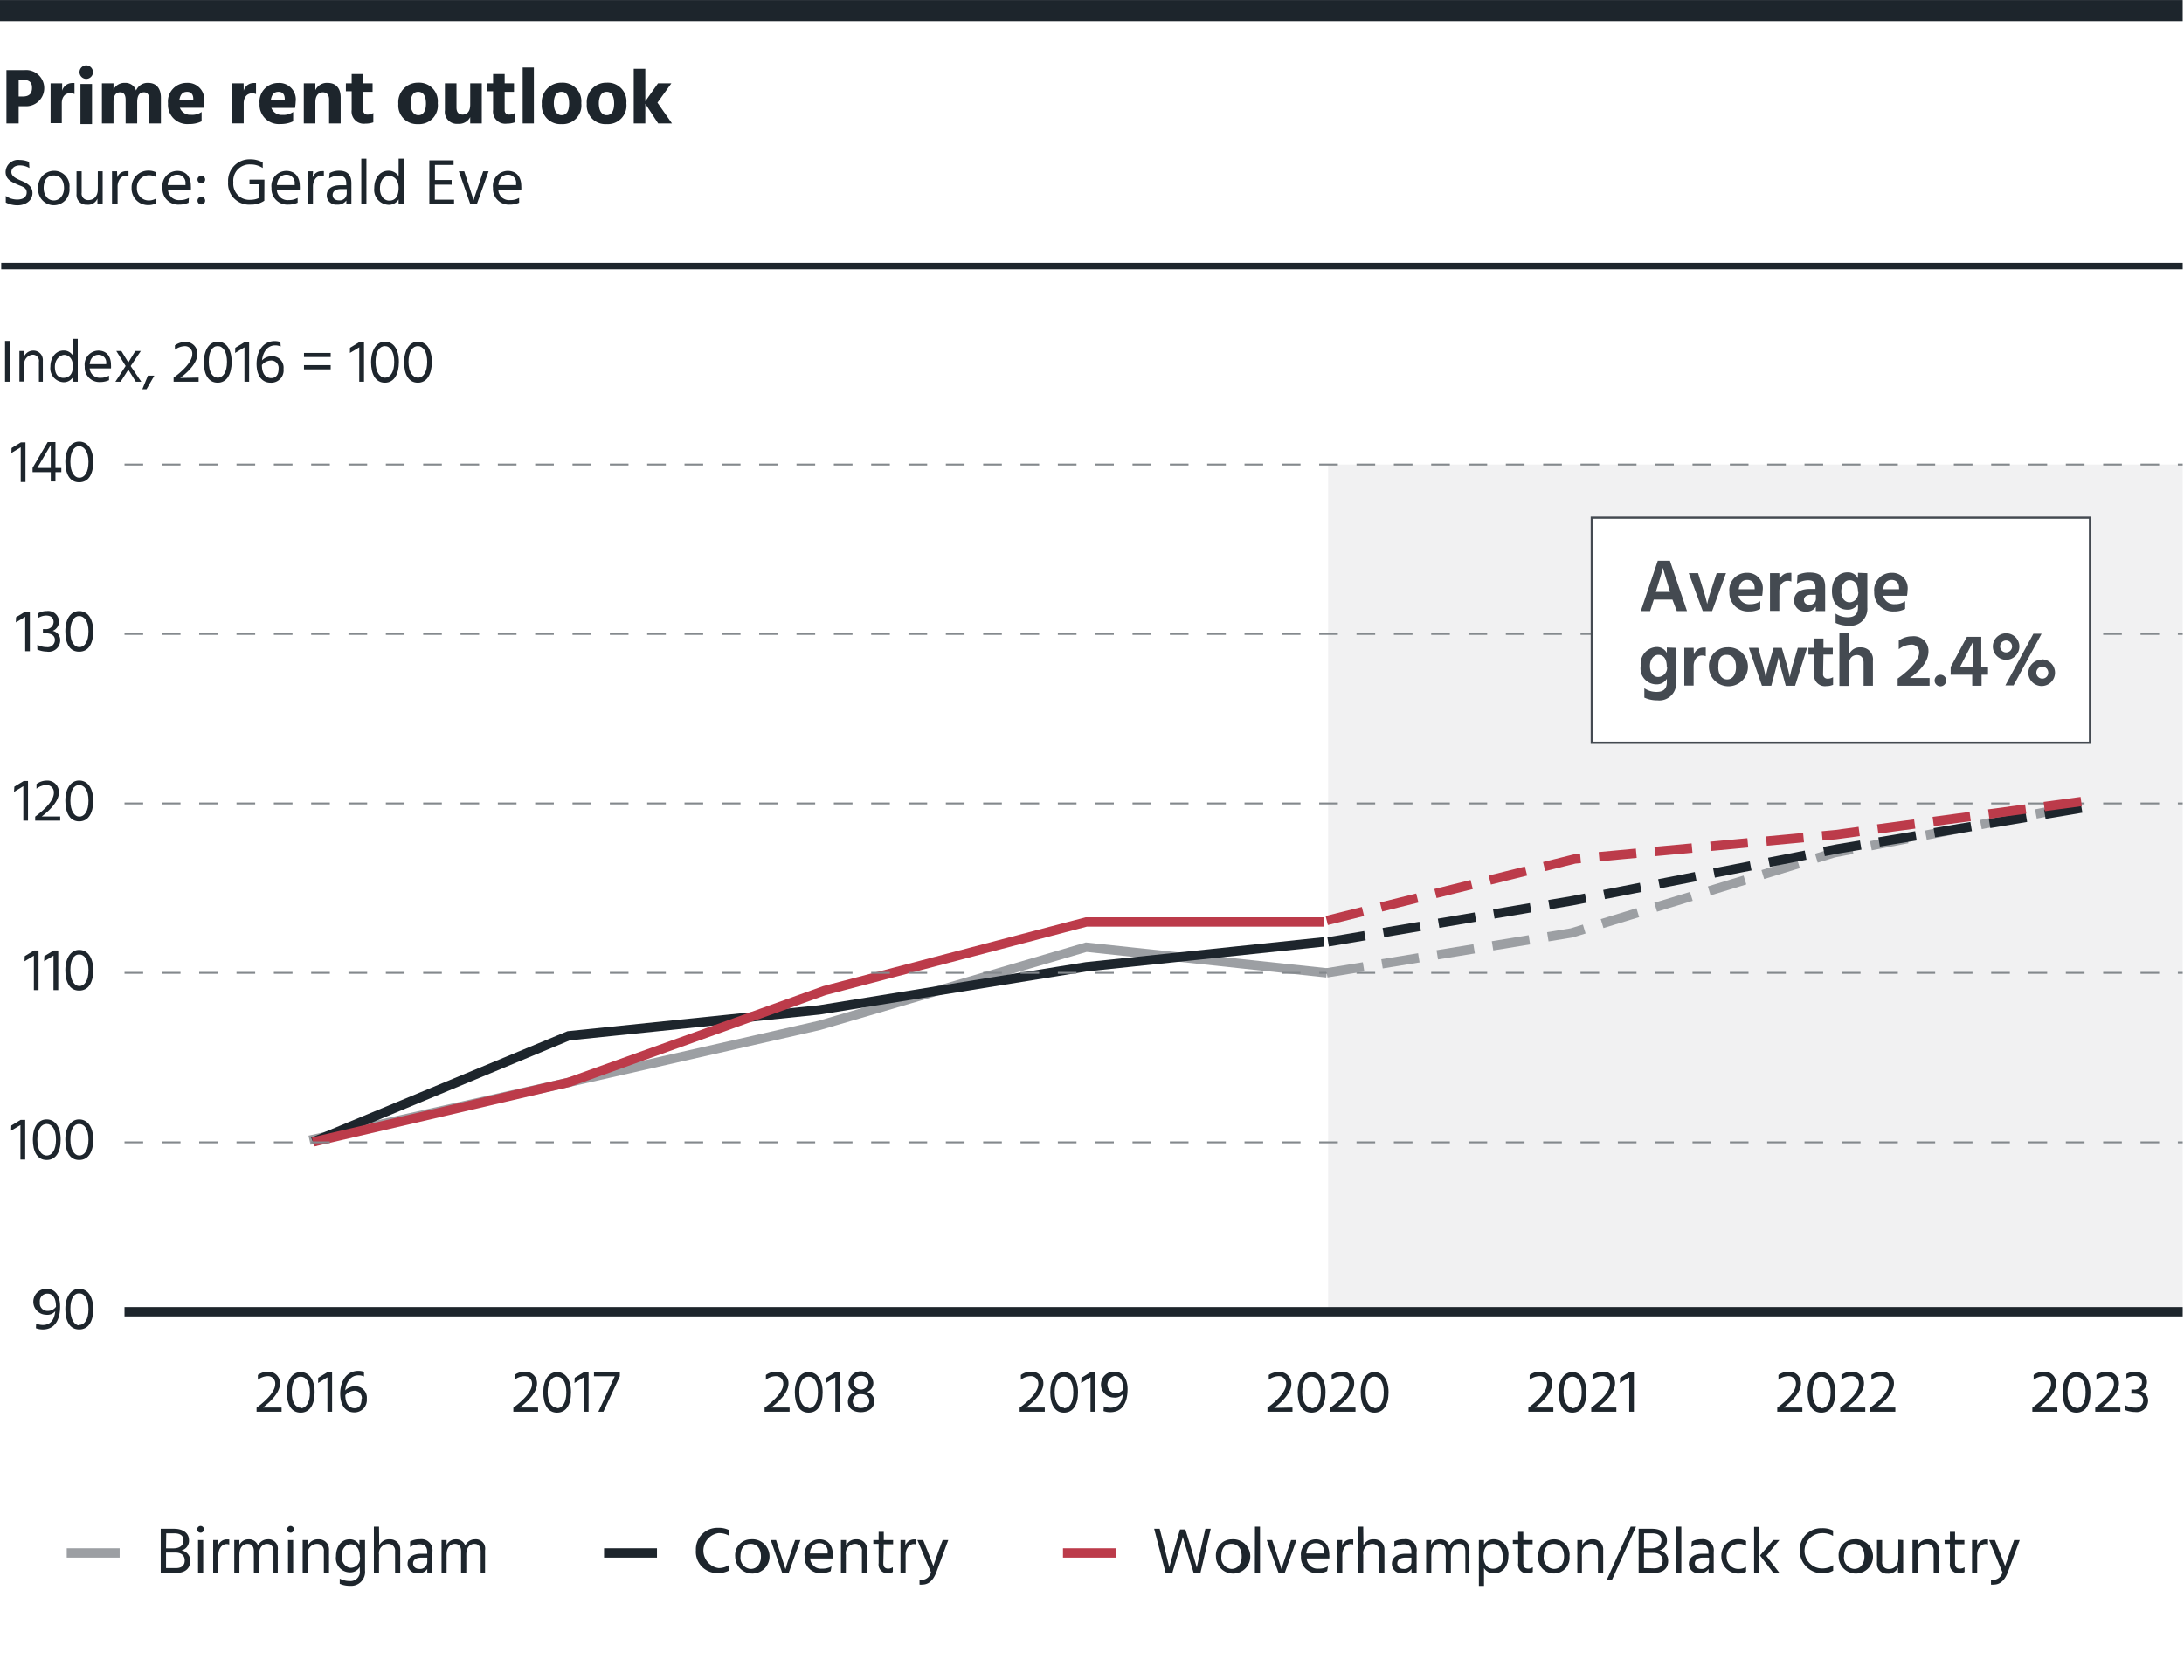 <?xml version="1.0" encoding="UTF-8"?> <svg xmlns="http://www.w3.org/2000/svg" viewBox="0 0 234 180"><defs><style>.cls-1{fill:#fff;}.cls-2{fill:#1d252c;}.cls-11,.cls-12,.cls-13,.cls-3,.cls-4,.cls-5,.cls-7,.cls-8,.cls-9{fill:none;}.cls-11,.cls-3{stroke:#9c9fa3;}.cls-11,.cls-12,.cls-13,.cls-3,.cls-4,.cls-5,.cls-7{stroke-miterlimit:10;}.cls-12,.cls-4,.cls-8,.cls-9{stroke:#1d252c;}.cls-13,.cls-5{stroke:#bc3b4a;}.cls-6{fill:#f1f1f2;}.cls-7{stroke:#84898d;stroke-width:0.2px;stroke-dasharray:2 2;}.cls-8{stroke-width:0.69px;}.cls-9{stroke-width:2.27px;}.cls-10{fill:#444a51;}.cls-11,.cls-12,.cls-13{stroke-dasharray:4 2;}</style></defs><g id="Legend"><rect class="cls-1" width="234" height="180"></rect><path class="cls-2" d="M18.64,163.79c1,0,1.61.48,1.61,1.24a1.06,1.06,0,0,1-.81,1.08,1.1,1.1,0,0,1,.94,1.14c0,.73-.49,1.26-1.43,1.26H17.22v-4.72Zm-.85,2.1h.76c.8,0,1.11-.39,1.11-.86s-.31-.75-1-.75h-.85ZM18.86,168c.59,0,.93-.28.93-.81s-.36-.85-1-.85h-1V168Z"></path><path class="cls-2" d="M21.49,163.49a.36.36,0,1,1-.36.36A.36.36,0,0,1,21.49,163.49ZM21.22,165h.55v3.55h-.55Z"></path><path class="cls-2" d="M23.37,165.59a1,1,0,0,1,1-.66h.19v.55a.76.76,0,0,0-.3-.05c-.52,0-.86.57-.86,1.13v1.94h-.56V165h.55Z"></path><path class="cls-2" d="M25.65,165.54a1.05,1.05,0,0,1,1-.62,1,1,0,0,1,1,.69,1.12,1.12,0,0,1,1-.69,1,1,0,0,1,1.11,1.16v2.43H29.3v-2.29c0-.52-.22-.81-.68-.81s-.87.37-.87,1.16v1.94H27.2v-2.29c0-.52-.21-.81-.68-.81s-.87.37-.87,1.16v1.94H25.1V165h.55Z"></path><path class="cls-2" d="M31.13,163.49a.36.36,0,1,1,0,.72.36.36,0,1,1,0-.72ZM30.86,165h.55v3.55h-.55Z"></path><path class="cls-2" d="M33,165.58a1.16,1.16,0,0,1,1.12-.66,1.07,1.07,0,0,1,1.13,1.15v2.44h-.55v-2.29a.71.71,0,0,0-.72-.81,1,1,0,0,0-1,1.16v1.94h-.55V165H33Z"></path><path class="cls-2" d="M39.11,165v3.27a1.49,1.49,0,0,1-1.61,1.63,2.58,2.58,0,0,1-1.1-.22v-.55a2.24,2.24,0,0,0,1.05.26,1,1,0,0,0,1.1-1.13v-.4a1.15,1.15,0,0,1-1,.6A1.52,1.52,0,0,1,36,166.73c0-1,.56-1.81,1.44-1.81a1.13,1.13,0,0,1,1.07.63V165Zm-.56,1.79c0-1-.52-1.34-.95-1.34-.62,0-1,.54-1,1.3s.53,1.22,1,1.22A1,1,0,0,0,38.55,166.75Z"></path><path class="cls-2" d="M40.63,165.58a1.15,1.15,0,0,1,1.12-.66,1.07,1.07,0,0,1,1.13,1.16v2.43h-.55v-2.29a.72.72,0,0,0-.72-.81,1,1,0,0,0-1,1.16v1.94h-.55v-4.95h.55Z"></path><path class="cls-2" d="M43.94,165.15a2.26,2.26,0,0,1,1.05-.24,1.19,1.19,0,0,1,1.34,1.36v2.24h-.55v-.42a1.07,1.07,0,0,1-1,.46,1,1,0,0,1-1.11-1c0-.68.56-1.08,1.45-1.08h.65v-.18c0-.53-.21-.84-.83-.84a1.87,1.87,0,0,0-1,.3Zm1.22,1.73c-.64,0-.9.28-.9.61s.23.6.69.6a.76.76,0,0,0,.83-.76v-.45Z"></path><path class="cls-2" d="M47.85,165.54a1.06,1.06,0,0,1,1-.62,1,1,0,0,1,1,.69,1.12,1.12,0,0,1,1-.69,1,1,0,0,1,1.12,1.16v2.43H51.5v-2.29c0-.52-.21-.81-.68-.81s-.86.37-.86,1.16v1.94H49.4v-2.29c0-.52-.21-.81-.68-.81s-.87.37-.87,1.16v1.94h-.54V165h.54Z"></path><line class="cls-3" x1="12.82" y1="166.38" x2="7.15" y2="166.38"></line><path class="cls-2" d="M78.16,164.56a2.17,2.17,0,0,0-1.2-.3A1.89,1.89,0,0,0,77,168a2,2,0,0,0,1.15-.36v.6a2.32,2.32,0,0,1-1.2.29,2.27,2.27,0,0,1-2.39-2.44,2.3,2.3,0,0,1,2.37-2.4,2.48,2.48,0,0,1,1.2.25Z"></path><path class="cls-2" d="M78.77,166.76a1.69,1.69,0,0,1,1.65-1.84,1.84,1.84,0,1,1-1.65,1.84Zm.57,0a1.2,1.2,0,0,0,1.08,1.33c.74,0,1.11-.62,1.11-1.33s-.31-1.35-1.11-1.35S79.34,166,79.34,166.76Z"></path><path class="cls-2" d="M82.58,165h.57l.49,1.5c.43,1.32.52,1.62.52,1.62s.06-.3.52-1.62l.51-1.5h.57l-1.27,3.55h-.67Z"></path><path class="cls-2" d="M89,168.33a2.48,2.48,0,0,1-1,.22,1.69,1.69,0,0,1-1.79-1.8,1.61,1.61,0,0,1,1.57-1.83c.86,0,1.45.57,1.45,1.64a3,3,0,0,1,0,.41H86.8a1.17,1.17,0,0,0,1.29,1.09,1.82,1.82,0,0,0,1-.25Zm-.33-2a.86.86,0,0,0-.9-1c-.51,0-.94.37-1,1.1h1.91Z"></path><path class="cls-2" d="M90.65,165.58a1.16,1.16,0,0,1,1.12-.66,1.07,1.07,0,0,1,1.13,1.15v2.44h-.55v-2.29a.71.71,0,0,0-.72-.81,1,1,0,0,0-1,1.16v1.94H90.1V165h.55Z"></path><path class="cls-2" d="M94.64,167.49c0,.37.18.57.54.57a.86.86,0,0,0,.48-.16v.52a1.21,1.21,0,0,1-.52.13.93.93,0,0,1-1-1.07v-2.07h-.57V165h.57v-.88h.55V165h1v.45h-1Z"></path><path class="cls-2" d="M97,165.59a1,1,0,0,1,1-.66h.19v.55a.76.76,0,0,0-.3-.05c-.52,0-.86.57-.86,1.13v1.94h-.55V165H97Z"></path><path class="cls-2" d="M98.29,165h.62l.47,1.17c.56,1.43.62,1.61.62,1.61l.56-1.61L101,165h.6l-1.28,3.46c-.39,1-.93,1.31-1.51,1.31a.92.92,0,0,1-.29,0v-.5a.91.91,0,0,0,.23,0,1.05,1.05,0,0,0,1-.81Z"></path><line class="cls-4" x1="70.39" y1="166.38" x2="64.72" y2="166.38"></line><path class="cls-2" d="M127,163.86l.52,1.68c.23.79.71,2.4.71,2.4s.32-1.55.52-2.39l.4-1.76h.57l-1.1,4.72h-.73l-.46-1.49c-.47-1.54-.7-2.36-.7-2.36s-.22.83-.68,2.36l-.44,1.49h-.72l-1.23-4.72h.59l.45,1.75.58,2.38s.39-1.44.66-2.38l.49-1.68Z"></path><path class="cls-2" d="M130.28,166.76a1.7,1.7,0,0,1,1.66-1.84,1.84,1.84,0,1,1-1.66,1.84Zm.58,0a1.19,1.19,0,0,0,1.08,1.33c.74,0,1.1-.62,1.1-1.33s-.3-1.35-1.1-1.35S130.86,166,130.86,166.76Z"></path><path class="cls-2" d="M134.46,163.56H135v4.95h-.55Z"></path><path class="cls-2" d="M135.72,165h.58l.49,1.5c.43,1.32.52,1.62.52,1.62s.06-.3.52-1.62l.5-1.5h.58l-1.27,3.55H137Z"></path><path class="cls-2" d="M142.19,168.33a2.48,2.48,0,0,1-1,.22,1.7,1.7,0,0,1-1.8-1.8,1.62,1.62,0,0,1,1.58-1.83c.86,0,1.45.57,1.45,1.64a2,2,0,0,1,0,.41H140a1.16,1.16,0,0,0,1.28,1.09,1.83,1.83,0,0,0,1-.25Zm-.33-2a.86.86,0,0,0-.9-1c-.51,0-.94.37-1,1.1h1.91Z"></path><path class="cls-2" d="M143.79,165.59a1,1,0,0,1,1-.66h.2v.55a.82.82,0,0,0-.3-.05c-.52,0-.87.57-.87,1.13v1.94h-.55V165h.54Z"></path><path class="cls-2" d="M146.08,165.58a1.14,1.14,0,0,1,1.12-.66,1.07,1.07,0,0,1,1.13,1.16v2.43h-.55v-2.29a.72.72,0,0,0-.72-.81,1,1,0,0,0-1,1.16v1.94h-.55v-4.95h.55Z"></path><path class="cls-2" d="M149.39,165.15a2.23,2.23,0,0,1,1.05-.24,1.19,1.19,0,0,1,1.34,1.36v2.24h-.55v-.42a1.09,1.09,0,0,1-1,.46,1,1,0,0,1-1.1-1c0-.68.56-1.08,1.45-1.08h.64v-.18c0-.53-.2-.84-.82-.84a1.82,1.82,0,0,0-1,.3Zm1.22,1.73c-.64,0-.9.28-.9.61s.22.6.69.6a.75.75,0,0,0,.82-.76v-.45Z"></path><path class="cls-2" d="M153.3,165.54a1.05,1.05,0,0,1,1-.62,1,1,0,0,1,1,.69,1.12,1.12,0,0,1,1-.69,1,1,0,0,1,1.11,1.16v2.43H157v-2.29c0-.52-.22-.81-.68-.81s-.87.37-.87,1.16v1.94h-.55v-2.29c0-.52-.21-.81-.68-.81s-.87.37-.87,1.16v1.94h-.55V165h.55Z"></path><path class="cls-2" d="M159,165.5a1.22,1.22,0,0,1,1.1-.59,1.6,1.6,0,0,1,1.51,1.8c0,1.08-.61,1.86-1.53,1.86A1.23,1.23,0,0,1,159,168v1.91h-.55V165H159Zm2,1.21c0-.79-.42-1.3-1-1.3s-1.05.3-1.05,1.33.6,1.33,1,1.33C160.61,168.07,161.06,167.61,161.06,166.71Z"></path><path class="cls-2" d="M163.21,167.49c0,.37.18.57.53.57a.87.87,0,0,0,.49-.16v.52a1.21,1.21,0,0,1-.52.13.93.93,0,0,1-1.05-1.07v-2.07h-.57V165h.57v-.88h.55V165h1v.45h-1Z"></path><path class="cls-2" d="M164.82,166.76a1.69,1.69,0,0,1,1.65-1.84,1.65,1.65,0,0,1,1.69,1.83,1.67,1.67,0,0,1-1.69,1.83A1.65,1.65,0,0,1,164.82,166.76Zm.58,0a1.19,1.19,0,0,0,1.07,1.33c.75,0,1.11-.62,1.11-1.33s-.31-1.35-1.11-1.35S165.4,166,165.4,166.76Z"></path><path class="cls-2" d="M169.51,165.58a1.16,1.16,0,0,1,1.12-.66,1.07,1.07,0,0,1,1.14,1.15v2.44h-.56v-2.29c0-.54-.3-.81-.72-.81a1,1,0,0,0-1,1.16v1.94H169V165h.54Z"></path><path class="cls-2" d="M174.72,163.56h.57l-2.56,5.67h-.56Z"></path><path class="cls-2" d="M177,163.79c1,0,1.6.48,1.6,1.24a1.05,1.05,0,0,1-.81,1.08,1.09,1.09,0,0,1,.94,1.14c0,.73-.49,1.26-1.43,1.26h-1.73v-4.72Zm-.86,2.1h.76c.8,0,1.11-.39,1.11-.86s-.31-.75-1-.75h-.86Zm1.07,2.14c.59,0,.93-.28.93-.81s-.36-.85-1-.85h-1V168Z"></path><path class="cls-2" d="M179.59,163.56h.55v4.95h-.55Z"></path><path class="cls-2" d="M181.27,165.15a2.26,2.26,0,0,1,1-.24,1.19,1.19,0,0,1,1.34,1.36v2.24h-.55v-.42a1.07,1.07,0,0,1-1,.46,1,1,0,0,1-1.11-1c0-.68.56-1.08,1.45-1.08h.65v-.18c0-.53-.21-.84-.83-.84a1.87,1.87,0,0,0-1,.3Zm1.22,1.73c-.64,0-.9.28-.9.61s.23.6.69.6a.76.76,0,0,0,.83-.76v-.45Z"></path><path class="cls-2" d="M186.33,168.09a1.41,1.41,0,0,0,.75-.23v.53a1.82,1.82,0,0,1-2.65-1.64,1.78,1.78,0,0,1,1.84-1.85,1.72,1.72,0,0,1,.81.2v.52a1.45,1.45,0,0,0-.75-.21,1.29,1.29,0,0,0-1.33,1.35A1.26,1.26,0,0,0,186.33,168.09Z"></path><path class="cls-2" d="M187.94,163.59h.54v4.92h-.54Zm2.71,4.92H190l-1.43-1.86L190,165h.65l-1.4,1.69Z"></path><path class="cls-2" d="M196.4,164.56a2.17,2.17,0,0,0-1.2-.3,1.89,1.89,0,0,0,.07,3.78,2,2,0,0,0,1.14-.36v.6a2.43,2.43,0,0,1-3.58-2.15,2.3,2.3,0,0,1,2.37-2.4,2.5,2.5,0,0,1,1.2.25Z"></path><path class="cls-2" d="M197,166.76a1.69,1.69,0,0,1,1.65-1.84,1.84,1.84,0,1,1-1.65,1.84Zm.57,0a1.2,1.2,0,0,0,1.08,1.33c.74,0,1.11-.62,1.11-1.33s-.31-1.35-1.11-1.35S197.58,166,197.58,166.76Z"></path><path class="cls-2" d="M203.91,165v3.55h-.55v-.61a1.12,1.12,0,0,1-1.12.66,1.06,1.06,0,0,1-1.13-1.15V165h.55v2.31a.7.7,0,0,0,.73.79c.58,0,1-.43,1-1.14v-2Z"></path><path class="cls-2" d="M205.48,165.58a1.16,1.16,0,0,1,1.12-.66,1.07,1.07,0,0,1,1.13,1.15v2.44h-.55v-2.29a.71.71,0,0,0-.72-.81,1,1,0,0,0-1,1.16v1.94h-.55V165h.55Z"></path><path class="cls-2" d="M209.47,167.49c0,.37.18.57.54.57a.86.86,0,0,0,.48-.16v.52a1.21,1.21,0,0,1-.52.13.93.93,0,0,1-1.05-1.07v-2.07h-.57V165h.57v-.88h.55V165h1v.45h-1Z"></path><path class="cls-2" d="M211.84,165.59a1,1,0,0,1,1-.66H213v.55a.76.76,0,0,0-.3-.05c-.52,0-.86.57-.86,1.13v1.94h-.55V165h.55Z"></path><path class="cls-2" d="M213.12,165h.62l.47,1.17c.56,1.43.62,1.61.62,1.61l.56-1.61.41-1.17h.6l-1.28,3.46c-.39,1-.93,1.31-1.51,1.31a.92.92,0,0,1-.29,0v-.5a.91.91,0,0,0,.23,0,1.05,1.05,0,0,0,1-.81Z"></path><line class="cls-5" x1="119.56" y1="166.38" x2="113.89" y2="166.38"></line><polyline class="cls-3" points="33.16 122.16 60.93 115.96 87.78 109.86 116.38 101.48 142.15 104.23"></polyline><polyline class="cls-4" points="33.53 122.35 60.93 110.97 87.78 108.2 116.38 103.58 141.85 100.91"></polyline><polyline class="cls-5" points="33.53 122.35 60.93 115.96 88.34 106.13 116.38 98.78 141.85 98.78"></polyline></g><g id="horizontal_lines_title_source" data-name="horizontal lines, title &amp; source"><rect class="cls-6" x="142.3" y="49.77" width="91.56" height="90.77"></rect><line class="cls-7" x1="13.34" y1="49.77" x2="233.86" y2="49.77"></line><line class="cls-7" x1="13.34" y1="67.92" x2="233.86" y2="67.92"></line><line class="cls-7" x1="13.34" y1="104.23" x2="233.86" y2="104.23"></line><line class="cls-7" x1="13.34" y1="86.08" x2="233.86" y2="86.08"></line><line class="cls-7" x1="13.34" y1="122.39" x2="233.86" y2="122.39"></line><path class="cls-2" d="M3.15,18a2.07,2.07,0,0,0-1-.28c-.57,0-.93.29-.93.72s.46.67,1,.9,1.26.54,1.26,1.35S2.74,22,1.88,22a2.67,2.67,0,0,1-1.26-.3V21a2.17,2.17,0,0,0,1.24.38c.59,0,1-.26,1-.76S2.42,20,2,19.83C1.34,19.54.6,19.28.6,18.42a1.33,1.33,0,0,1,1.51-1.28,2.48,2.48,0,0,1,1,.21Z"></path><path class="cls-2" d="M4.1,20.15A1.71,1.71,0,0,1,5.76,18.3a1.65,1.65,0,0,1,1.68,1.83,1.68,1.68,0,1,1-3.34,0Zm.58,0c0,.71.4,1.33,1.08,1.33s1.1-.62,1.1-1.33-.31-1.35-1.1-1.35S4.68,19.43,4.68,20.14Z"></path><path class="cls-2" d="M11,18.35V21.9h-.56v-.62a1.08,1.08,0,0,1-1.11.66,1.06,1.06,0,0,1-1.13-1.15V18.35h.55v2.3a.69.69,0,0,0,.73.79c.58,0,1-.43,1-1.14V18.35Z"></path><path class="cls-2" d="M12.57,19a1,1,0,0,1,1-.66.71.71,0,0,1,.2,0v.54a1.11,1.11,0,0,0-.3-.05c-.52,0-.87.57-.87,1.14V21.9H12V18.35h.54Z"></path><path class="cls-2" d="M16,21.48a1.51,1.51,0,0,0,.75-.23v.52a1.75,1.75,0,0,1-.82.21,1.77,1.77,0,0,1-1.83-1.85,1.79,1.79,0,0,1,1.84-1.85,1.72,1.72,0,0,1,.81.2V19a1.44,1.44,0,0,0-.75-.22,1.29,1.29,0,0,0-1.33,1.35A1.27,1.27,0,0,0,16,21.48Z"></path><path class="cls-2" d="M20.2,21.72a2.47,2.47,0,0,1-1,.21,1.69,1.69,0,0,1-1.79-1.8A1.61,1.61,0,0,1,19,18.31c.86,0,1.45.56,1.45,1.63a3.07,3.07,0,0,1,0,.42H18a1.17,1.17,0,0,0,1.29,1.08,1.82,1.82,0,0,0,.95-.24Zm-.33-2a.87.87,0,0,0-.9-1c-.51,0-.94.37-1,1.11h1.91Z"></path><path class="cls-2" d="M21.57,18.83a.41.41,0,0,1,.41.41.41.41,0,0,1-.82,0A.41.41,0,0,1,21.57,18.83Zm0,2.26a.41.41,0,1,1-.41.41A.41.41,0,0,1,21.57,21.09Z"></path><path class="cls-2" d="M28.32,21.51h0v0a2.5,2.5,0,0,1-1.46.42,2.26,2.26,0,0,1-2.42-2.42,2.3,2.3,0,0,1,2.33-2.44,2.78,2.78,0,0,1,1.38.33V18a2.37,2.37,0,0,0-1.33-.38A1.74,1.74,0,0,0,25,19.53a1.72,1.72,0,0,0,1.85,1.88,2.17,2.17,0,0,0,.88-.19V19.75h-1v-.5h1.6Z"></path><path class="cls-2" d="M31.89,21.72a2.39,2.39,0,0,1-1,.21,1.7,1.7,0,0,1-1.8-1.8,1.61,1.61,0,0,1,1.58-1.82c.86,0,1.45.56,1.45,1.63a3.13,3.13,0,0,1,0,.42H29.66a1.16,1.16,0,0,0,1.28,1.08,1.77,1.77,0,0,0,.95-.24Zm-.32-2a.87.87,0,0,0-.9-1c-.51,0-.94.37-1,1.11h1.91Z"></path><path class="cls-2" d="M33.5,19a1,1,0,0,1,1-.66.71.71,0,0,1,.2,0v.54a1.12,1.12,0,0,0-.31-.05c-.51,0-.86.57-.86,1.14V21.9H33V18.35h.54Z"></path><path class="cls-2" d="M35.32,18.54a2.11,2.11,0,0,1,1-.25c.94,0,1.33.49,1.33,1.36V21.9h-.54v-.42a1.11,1.11,0,0,1-1,.45,1,1,0,0,1-1.1-1c0-.69.56-1.08,1.45-1.08h.64v-.18c0-.54-.2-.85-.83-.85a1.9,1.9,0,0,0-1,.3Zm1.21,1.72c-.63,0-.89.29-.89.62s.22.59.68.59a.75.75,0,0,0,.83-.76v-.45Z"></path><path class="cls-2" d="M38.71,17h.55V21.9h-.55Z"></path><path class="cls-2" d="M43.26,17V21.9h-.55v-.53a1.22,1.22,0,0,1-1.09.58,1.61,1.61,0,0,1-1.52-1.8c0-1.11.64-1.86,1.53-1.86a1.25,1.25,0,0,1,1.08.6V17Zm-.55,3.15c0-1-.61-1.3-1-1.3-.56,0-1,.44-1,1.36,0,.77.43,1.29,1,1.29S42.71,21.13,42.71,20.1Z"></path><path class="cls-2" d="M48.65,21.4v.5H46V17.18h2.6v.49h-2v1.62h1.79v.5H46.59V21.4Z"></path><path class="cls-2" d="M49.16,18.35h.58l.49,1.5c.43,1.31.51,1.61.51,1.61s.07-.3.53-1.61l.5-1.5h.58L51.08,21.9H50.4Z"></path><path class="cls-2" d="M55.62,21.72a2.39,2.39,0,0,1-1,.21,1.7,1.7,0,0,1-1.8-1.8,1.61,1.61,0,0,1,1.58-1.82c.86,0,1.45.56,1.45,1.63a3.13,3.13,0,0,1,0,.42H53.39a1.16,1.16,0,0,0,1.28,1.08,1.77,1.77,0,0,0,.95-.24Zm-.33-2a.86.86,0,0,0-.89-1c-.51,0-.94.37-1,1.11h1.9Z"></path><line class="cls-8" x1="0.13" y1="28.51" x2="233.86" y2="28.51"></line><path class="cls-2" d="M2.66,7.51a1.94,1.94,0,1,1,0,3.87H2v1.85H.69V7.51Zm-.23,2.83c.76,0,1-.37,1-.94s-.28-.85-1-.85H2v1.79Z"></path><path class="cls-2" d="M6.66,9.72a1.11,1.11,0,0,1,1-.82,1.19,1.19,0,0,1,.32,0v1.18a1,1,0,0,0-.47-.1c-.53,0-.89.42-.89,1.07v2.15H5.42V8.93H6.66Z"></path><path class="cls-2" d="M9.24,7a.73.73,0,0,1,.72.73.72.72,0,0,1-1.44,0A.73.73,0,0,1,9.24,7Zm-.62,2H9.86v4.3H8.62Z"></path><path class="cls-2" d="M12.16,9.6a1.3,1.3,0,0,1,1.22-.72,1.19,1.19,0,0,1,1.2.82,1.33,1.33,0,0,1,1.29-.82c.83,0,1.37.53,1.37,1.59v2.76H16V10.68c0-.49-.19-.79-.56-.79s-.74.17-.74,1.07v2.27H13.46V10.68c0-.49-.19-.79-.56-.79s-.74.17-.74,1.07v2.27H10.92V8.93h1.24Z"></path><path class="cls-2" d="M21.6,13a2.89,2.89,0,0,1-1.35.29A2.07,2.07,0,0,1,18,11.08a2,2,0,0,1,2-2.2,1.77,1.77,0,0,1,1.87,2,5.08,5.08,0,0,1-.07.67H19.27a1.18,1.18,0,0,0,1.2.75A1.75,1.75,0,0,0,21.6,12Zm-.89-2.41c0-.41-.18-.75-.66-.75s-.72.26-.83.85h1.49Z"></path><path class="cls-2" d="M26.11,9.72a1.1,1.1,0,0,1,1-.82,1.19,1.19,0,0,1,.32,0v1.18A1,1,0,0,0,27,10c-.53,0-.89.42-.89,1.07v2.15H24.87V8.93h1.23Z"></path><path class="cls-2" d="M31.41,13a3,3,0,0,1-1.36.29,2.07,2.07,0,0,1-2.24-2.2,2,2,0,0,1,2-2.2,1.77,1.77,0,0,1,1.87,2,5.08,5.08,0,0,1-.07.67H29.07a1.18,1.18,0,0,0,1.2.75A1.8,1.8,0,0,0,31.41,12Zm-.9-2.41c0-.41-.18-.75-.66-.75s-.72.26-.83.85h1.49Z"></path><path class="cls-2" d="M33.79,9.66a1.36,1.36,0,0,1,1.3-.78c.86,0,1.41.52,1.41,1.56v2.79H35.26V10.67c0-.53-.26-.78-.68-.78s-.79.32-.79,1.07v2.27H32.55V8.93h1.24Z"></path><path class="cls-2" d="M38.92,11.82a.43.43,0,0,0,.48.46,1.14,1.14,0,0,0,.6-.17v1a2.53,2.53,0,0,1-.85.14,1.31,1.31,0,0,1-1.47-1.47v-2h-.62V8.93h.62v-1h1.24v1h1v.91h-1Z"></path><path class="cls-2" d="M42.68,11.13a2.09,2.09,0,0,1,2.11-2.27,2,2,0,0,1,2.11,2.2,2,2,0,0,1-2.11,2.24A2,2,0,0,1,42.68,11.13ZM44,11.08c0,.69.25,1.26.83,1.26s.81-.55.81-1.24-.21-1.26-.83-1.26S44,10.4,44,11.08Z"></path><path class="cls-2" d="M51.62,8.93v4.3H50.38v-.68a1.35,1.35,0,0,1-1.31.72,1.29,1.29,0,0,1-1.4-1.46V8.93h1.24v2.6c0,.5.24.75.66.75s.81-.26.81-1.08V8.93Z"></path><path class="cls-2" d="M54.07,11.82a.44.44,0,0,0,.48.46,1.09,1.09,0,0,0,.6-.17v1a2.49,2.49,0,0,1-.85.14,1.31,1.31,0,0,1-1.47-1.47v-2h-.62V8.93h.62v-1h1.24v1h1v.91h-1Z"></path><path class="cls-2" d="M56,7.23H57.2v6H56Z"></path><path class="cls-2" d="M58.05,11.13a2.09,2.09,0,0,1,2.12-2.27,2,2,0,0,1,2.11,2.2,2,2,0,0,1-2.11,2.24A2,2,0,0,1,58.05,11.13Zm1.29-.05c0,.69.26,1.26.84,1.26s.8-.55.8-1.24-.2-1.26-.82-1.26S59.34,10.4,59.34,11.08Z"></path><path class="cls-2" d="M62.87,11.13A2.09,2.09,0,0,1,65,8.86a2,2,0,0,1,2.11,2.2A2,2,0,0,1,65,13.3,2,2,0,0,1,62.87,11.13Zm1.29-.05c0,.69.26,1.26.84,1.26s.8-.55.8-1.24S65.6,9.84,65,9.84,64.16,10.4,64.16,11.08Z"></path><path class="cls-2" d="M70.52,13.23l-1.38-2.11v2.11H67.9V7.37h1.24v3.48L70.5,8.93h1.43L70.44,11,72,13.23Z"></path><line class="cls-9" y1="1.14" x2="233.86" y2="1.14"></line><line class="cls-4" x1="13.34" y1="140.54" x2="233.86" y2="140.54"></line><rect class="cls-1" x="170.54" y="55.47" width="53.38" height="24.11"></rect><path class="cls-10" d="M223.81,55.58V79.46H170.66V55.58h53.15m.23-.23H170.43V79.7H224V55.35Z"></path><path class="cls-10" d="M179.19,64.24h-2l-.39,1.23h-1l1.82-5.39h1.3l1.83,5.39h-1.09Zm-.26-.82-.07-.24c-.61-2-.69-2.35-.69-2.35s-.07.4-.69,2.36l-.07.23Z"></path><path class="cls-10" d="M180.94,61.41h1l.53,1.72a15.37,15.37,0,0,1,.44,1.58,13.71,13.71,0,0,1,.46-1.58l.56-1.72h1l-1.49,4.06h-1Z"></path><path class="cls-10" d="M188.6,65.24a2.55,2.55,0,0,1-1.22.27,2,2,0,0,1-2.09-2.07,1.86,1.86,0,0,1,1.85-2.07,1.65,1.65,0,0,1,1.72,1.88,3.8,3.8,0,0,1-.06.58h-2.54a1.18,1.18,0,0,0,1.26.9,1.85,1.85,0,0,0,1.08-.32ZM188,63c0-.5-.27-.87-.79-.87s-.82.32-.92,1H188Z"></path><path class="cls-10" d="M190.66,62.13a1.05,1.05,0,0,1,1-.75,1.27,1.27,0,0,1,.27,0v.93a1,1,0,0,0-.4-.08c-.54,0-.89.49-.89,1.12v2.1h-1V61.41h1Z"></path><path class="cls-10" d="M192.59,61.62a2.8,2.8,0,0,1,1.31-.28c1.12,0,1.65.51,1.65,1.54v2.59h-1V65a1.12,1.12,0,0,1-1.06.52,1.16,1.16,0,0,1-1.26-1.19c0-.75.58-1.23,1.68-1.23h.6v-.24c0-.43-.19-.69-.78-.69a2.26,2.26,0,0,0-1.19.36Zm1.47,2.1c-.53,0-.78.25-.78.55s.2.52.6.52a.64.64,0,0,0,.68-.68v-.39Z"></path><path class="cls-10" d="M200.07,61.41V65.1a1.8,1.8,0,0,1-2,1.93,3.23,3.23,0,0,1-1.4-.29v-1a2.29,2.29,0,0,0,1.3.39c.73,0,1.1-.32,1.1-1.06v-.35a1.26,1.26,0,0,1-1.15.6c-.83,0-1.64-.61-1.64-2,0-1.15.65-2,1.67-2a1.21,1.21,0,0,1,1.12.64v-.59Zm-1,2c0-.92-.42-1.25-.9-1.25s-.89.47-.89,1.2.39,1.17.88,1.17S199.11,64.12,199.11,63.44Z"></path><path class="cls-10" d="M204.12,65.24a2.55,2.55,0,0,1-1.22.27,2,2,0,0,1-2.09-2.07,1.86,1.86,0,0,1,1.85-2.07,1.65,1.65,0,0,1,1.72,1.88,3.8,3.8,0,0,1-.06.58h-2.54a1.18,1.18,0,0,0,1.26.9,1.85,1.85,0,0,0,1.08-.32ZM203.47,63c0-.5-.27-.87-.79-.87s-.82.32-.92,1h1.71Z"></path><path class="cls-10" d="M179.58,69.41V73.1a1.8,1.8,0,0,1-2,1.93,3.26,3.26,0,0,1-1.4-.29v-1a2.3,2.3,0,0,0,1.31.39c.72,0,1.1-.32,1.1-1.06v-.35a1.26,1.26,0,0,1-1.15.6,1.71,1.71,0,0,1-1.65-2,1.8,1.8,0,0,1,1.67-2,1.21,1.21,0,0,1,1.13.64v-.59Zm-1,2c0-.92-.42-1.25-.9-1.25s-.9.47-.9,1.2.39,1.17.88,1.17A1,1,0,0,0,178.62,71.44Z"></path><path class="cls-10" d="M181.49,70.13a1.06,1.06,0,0,1,1-.75,1.37,1.37,0,0,1,.27,0v.93a1,1,0,0,0-.41-.08c-.54,0-.89.49-.89,1.12v2.1h-1V69.41h1Z"></path><path class="cls-10" d="M183.1,71.48a2,2,0,0,1,2-2.13,2.09,2.09,0,1,1-2,2.13Zm1,0c0,.7.32,1.31.95,1.31s.95-.59.95-1.3-.25-1.33-1-1.33S184.11,70.74,184.11,71.45Z"></path><path class="cls-10" d="M187.38,69.41h1l.37,1.34a16.67,16.67,0,0,1,.43,1.8,18.32,18.32,0,0,1,.46-1.8l.39-1.34h.88l.39,1.34a16,16,0,0,1,.46,1.81,18.67,18.67,0,0,1,.47-1.81l.39-1.34h1l-1.29,4.06h-1l-.36-1.33a16.74,16.74,0,0,1-.41-1.7s-.11.52-.42,1.7l-.36,1.33h-1Z"></path><path class="cls-10" d="M195.33,72.19a.47.47,0,0,0,.51.52,1.1,1.1,0,0,0,.56-.16v.82a1.84,1.84,0,0,1-.72.14,1.17,1.17,0,0,1-1.31-1.33V70.13h-.61v-.72h.61v-1h1v1h1v.72h-1Z"></path><path class="cls-10" d="M198.12,70.1a1.24,1.24,0,0,1,1.24-.74,1.28,1.28,0,0,1,1.31,1.45v2.66h-1V71c0-.53-.29-.82-.7-.82s-.89.24-.89,1.13v2.18h-1V67.81h1Z"></path><path class="cls-10" d="M206.74,72.64v.83h-3.42V72.7c1.07-.75,2.3-1.9,2.3-2.78a.79.79,0,0,0-.9-.85,2.19,2.19,0,0,0-1.28.49v-.93a2.52,2.52,0,0,1,1.44-.46,1.57,1.57,0,0,1,1.74,1.6c0,1-.73,2-2,2.87Z"></path><path class="cls-10" d="M207.9,72.29a.62.62,0,0,1,.62.62.62.62,0,0,1-1.24,0A.62.62,0,0,1,207.9,72.29Z"></path><path class="cls-10" d="M213,72.29h-.69v1.18h-1V72.29H209v-.82l1.74-3.24h1.54v3.24H213Zm-1.65-.82V68.84L210,71.47Z"></path><path class="cls-10" d="M214.94,67.85a1.42,1.42,0,1,1-1.42,1.42A1.42,1.42,0,0,1,214.94,67.85Zm0,2.05a.64.64,0,1,0-.64-.63A.64.64,0,0,0,214.94,69.9Zm2.92-2h.88l-3,5.53h-.88Zm.88,2.74a1.43,1.43,0,1,1-1.42,1.43A1.43,1.43,0,0,1,218.74,70.68Zm0,2.06a.64.64,0,1,0,0-1.27.64.64,0,0,0,0,1.27Z"></path></g><g id="axis_labels" data-name="axis labels"><path class="cls-2" d="M3.87,141.81a1.84,1.84,0,0,0,.71.15c.84,0,1.24-.55,1.34-1.48a1.11,1.11,0,0,1-1,.38A1.39,1.39,0,0,1,5,138.08c1,0,1.44.87,1.44,1.88,0,1.49-.59,2.48-1.86,2.48a2.15,2.15,0,0,1-.73-.13ZM6,140c0-.74-.23-1.4-.92-1.4a.81.81,0,0,0-.81.92.82.82,0,0,0,.87.93A1.06,1.06,0,0,0,6,140Z"></path><path class="cls-2" d="M8.48,138.08c.91,0,1.51.82,1.51,2.17s-.52,2.19-1.51,2.19S7,141.57,7,140.25,7.61,138.08,8.48,138.08Zm0,3.87c.59,0,1-.59,1-1.7s-.44-1.68-1-1.68-.94.55-.94,1.68S8,142,8.48,142Z"></path><path class="cls-2" d="M30.17,150.8v.45H27.49v-.43c1-.74,2-1.71,2-2.54a.78.78,0,0,0-.86-.84,1.78,1.78,0,0,0-1,.39v-.52a1.84,1.84,0,0,1,1.06-.35A1.23,1.23,0,0,1,30,148.23c0,.83-.74,1.73-1.83,2.57Z"></path><path class="cls-2" d="M32.21,147c.91,0,1.5.82,1.5,2.16s-.52,2.19-1.5,2.19-1.48-.87-1.48-2.19S31.33,147,32.21,147Zm0,3.87c.58,0,1-.59,1-1.71s-.44-1.67-1-1.67-.95.54-.95,1.67S31.69,150.82,32.21,150.82Z"></path><path class="cls-2" d="M34.1,147.61l1-.61h.48v4.25h-.5v-3.69l-1,.61Z"></path><path class="cls-2" d="M39,147.48a1.38,1.38,0,0,0-.59-.13c-.86,0-1.32.76-1.42,1.61a1.52,1.52,0,0,1,1.06-.44,1.22,1.22,0,0,1,1.25,1.35,1.32,1.32,0,0,1-1.34,1.45c-1,0-1.51-.85-1.51-2,0-1.36.7-2.45,1.95-2.45a1.79,1.79,0,0,1,.6.1Zm-.23,2.38A.79.79,0,0,0,38,149a1.4,1.4,0,0,0-1,.47c0,1,.45,1.4,1,1.4S38.74,150.44,38.74,149.86Z"></path><path class="cls-2" d="M57.65,150.8v.45H55v-.43c1-.74,2-1.71,2-2.54a.79.79,0,0,0-.87-.84,1.73,1.73,0,0,0-1,.39v-.52a1.8,1.8,0,0,1,1.06-.35,1.24,1.24,0,0,1,1.35,1.27c0,.83-.75,1.73-1.84,2.57Z"></path><path class="cls-2" d="M59.68,147c.91,0,1.5.82,1.5,2.16s-.52,2.19-1.5,2.19-1.47-.87-1.47-2.19S58.8,147,59.68,147Zm0,3.87c.59,0,1-.59,1-1.71s-.45-1.67-1-1.67-1,.54-1,1.67S59.17,150.82,59.68,150.82Z"></path><path class="cls-2" d="M61.58,147.61l1-.61h.48v4.25h-.51v-3.69l-1,.61Z"></path><path class="cls-2" d="M66.41,147v.45l-1.76,3.8h-.54l1.76-3.8H63.64V147Z"></path><path class="cls-2" d="M84.6,150.8v.45H81.92v-.43c1-.74,2-1.71,2-2.54a.78.78,0,0,0-.86-.84,1.78,1.78,0,0,0-1,.39v-.52a1.84,1.84,0,0,1,1.06-.35,1.24,1.24,0,0,1,1.36,1.27c0,.83-.75,1.73-1.84,2.57Z"></path><path class="cls-2" d="M86.64,147c.91,0,1.5.82,1.5,2.16s-.52,2.19-1.5,2.19-1.48-.87-1.48-2.19S85.76,147,86.64,147Zm0,3.87c.58,0,1-.59,1-1.71s-.44-1.67-1-1.67-1,.54-1,1.67S86.12,150.82,86.64,150.82Z"></path><path class="cls-2" d="M88.53,147.61l1-.61H90v4.25h-.5v-3.69l-1,.61Z"></path><path class="cls-2" d="M93.67,150.15c0,.71-.64,1.15-1.44,1.15s-1.38-.42-1.38-1.12a1.07,1.07,0,0,1,.76-1.05,1,1,0,0,1-.69-1,1.33,1.33,0,0,1,2.65,0,1,1,0,0,1-.69,1A1,1,0,0,1,93.67,150.15Zm-.53-.05c0-.37-.26-.74-.9-.73a.77.77,0,0,0-.87.78c0,.38.28.7.87.7S93.14,150.49,93.14,150.1Zm-1.7-1.95a.81.81,0,0,0,1.61,0,.73.73,0,0,0-.82-.73A.74.74,0,0,0,91.44,148.15Z"></path><path class="cls-2" d="M111.94,150.8v.45h-2.69v-.43c1-.74,2-1.71,2-2.54a.79.79,0,0,0-.87-.84,1.73,1.73,0,0,0-1,.39v-.52a1.82,1.82,0,0,1,1.06-.35,1.24,1.24,0,0,1,1.35,1.27c0,.83-.75,1.73-1.84,2.57Z"></path><path class="cls-2" d="M114,147c.91,0,1.5.82,1.5,2.16s-.52,2.19-1.5,2.19-1.47-.87-1.47-2.19S113.09,147,114,147Zm0,3.87c.59,0,1-.59,1-1.71s-.45-1.67-1-1.67-1,.54-1,1.67S113.46,150.82,114,150.82Z"></path><path class="cls-2" d="M115.87,147.61l1-.61h.48v4.25h-.51v-3.69l-1,.61Z"></path><path class="cls-2" d="M118.27,150.67a1.67,1.67,0,0,0,.71.15c.83,0,1.24-.54,1.34-1.47a1.13,1.13,0,0,1-1,.38,1.39,1.39,0,0,1,.06-2.78c1,0,1.43.87,1.43,1.88,0,1.49-.58,2.47-1.85,2.47a2.15,2.15,0,0,1-.73-.12Zm2.08-1.84c0-.74-.23-1.41-.92-1.41a.94.94,0,0,0,.06,1.86,1.06,1.06,0,0,0,.86-.42Z"></path><path class="cls-2" d="M220.43,150.8v.45h-2.68v-.43c1-.74,2-1.71,2-2.54a.78.78,0,0,0-.86-.84,1.78,1.78,0,0,0-1,.39v-.52a1.84,1.84,0,0,1,1.06-.35,1.23,1.23,0,0,1,1.35,1.27c0,.83-.74,1.73-1.84,2.57Z"></path><path class="cls-2" d="M222.46,147c.91,0,1.51.82,1.51,2.16s-.52,2.19-1.51,2.19-1.47-.87-1.47-2.19S221.59,147,222.46,147Zm0,3.87c.59,0,1-.59,1-1.71s-.44-1.67-1-1.67-.94.54-.94,1.67S222,150.82,222.46,150.82Z"></path><path class="cls-2" d="M227.18,150.8v.45h-2.69v-.43c1-.74,2-1.71,2-2.54a.79.79,0,0,0-.87-.84,1.73,1.73,0,0,0-1,.39v-.52a1.8,1.8,0,0,1,1.06-.35,1.24,1.24,0,0,1,1.35,1.27c0,.83-.75,1.73-1.84,2.57Z"></path><path class="cls-2" d="M227.83,147.2a1.79,1.79,0,0,1,.87-.24c.89,0,1.33.52,1.33,1.11a1.06,1.06,0,0,1-.68,1,1,1,0,0,1,.8,1,1.22,1.22,0,0,1-1.39,1.21,2.9,2.9,0,0,1-1.06-.21v-.52a2.21,2.21,0,0,0,1.05.26.78.78,0,0,0,.88-.78c0-.46-.36-.71-1-.71h-.27v-.45h.27a.79.79,0,0,0,.87-.75c0-.48-.32-.7-.81-.7a1.65,1.65,0,0,0-.86.27Z"></path><path class="cls-2" d="M193.11,150.8v.45h-2.69v-.43c1-.74,2-1.71,2-2.54a.79.79,0,0,0-.87-.84,1.73,1.73,0,0,0-1,.39v-.52a1.82,1.82,0,0,1,1.06-.35,1.24,1.24,0,0,1,1.35,1.27c0,.83-.75,1.73-1.84,2.57Z"></path><path class="cls-2" d="M195.14,147c.91,0,1.5.82,1.5,2.16s-.52,2.19-1.5,2.19-1.47-.87-1.47-2.19S194.26,147,195.14,147Zm0,3.87c.59,0,1-.59,1-1.71s-.45-1.67-1-1.67-.95.54-.95,1.67S194.63,150.82,195.14,150.82Z"></path><path class="cls-2" d="M199.85,150.8v.45h-2.68v-.43c1-.74,2-1.71,2-2.54a.79.79,0,0,0-.87-.84,1.73,1.73,0,0,0-1,.39v-.52a1.8,1.8,0,0,1,1.06-.35,1.24,1.24,0,0,1,1.35,1.27c0,.83-.75,1.73-1.84,2.57Z"></path><path class="cls-2" d="M203.07,150.8v.45h-2.69v-.43c1-.74,2-1.71,2-2.54a.79.79,0,0,0-.87-.84,1.73,1.73,0,0,0-1,.39v-.52a1.8,1.8,0,0,1,1.06-.35,1.24,1.24,0,0,1,1.35,1.27c0,.83-.75,1.73-1.84,2.57Z"></path><path class="cls-2" d="M166.43,150.8v.45h-2.68v-.43c1-.74,2-1.71,2-2.54a.78.78,0,0,0-.86-.84,1.78,1.78,0,0,0-1,.39v-.52a1.84,1.84,0,0,1,1.06-.35,1.24,1.24,0,0,1,1.36,1.27c0,.83-.75,1.73-1.84,2.57Z"></path><path class="cls-2" d="M168.47,147c.91,0,1.5.82,1.5,2.16s-.52,2.19-1.5,2.19-1.48-.87-1.48-2.19S167.59,147,168.47,147Zm0,3.87c.58,0,1-.59,1-1.71s-.44-1.67-1-1.67-.95.54-.95,1.67S168,150.82,168.47,150.82Z"></path><path class="cls-2" d="M173.18,150.8v.45h-2.69v-.43c1-.74,2-1.71,2-2.54a.78.78,0,0,0-.86-.84,1.78,1.78,0,0,0-1,.39v-.52a1.84,1.84,0,0,1,1.06-.35,1.23,1.23,0,0,1,1.35,1.27c0,.83-.75,1.73-1.84,2.57Z"></path><path class="cls-2" d="M173.58,147.61l1-.61h.48v4.25h-.5v-3.69l-1,.61Z"></path><path class="cls-2" d="M138.48,150.8v.45H135.8v-.43c1-.74,2-1.71,2-2.54a.78.78,0,0,0-.86-.84,1.78,1.78,0,0,0-1,.39v-.52A1.84,1.84,0,0,1,137,147a1.24,1.24,0,0,1,1.36,1.27c0,.83-.75,1.73-1.84,2.57Z"></path><path class="cls-2" d="M140.52,147c.91,0,1.5.82,1.5,2.16s-.52,2.19-1.5,2.19-1.48-.87-1.48-2.19S139.64,147,140.52,147Zm0,3.87c.58,0,1-.59,1-1.71s-.44-1.67-1-1.67-1,.54-1,1.67S140,150.82,140.52,150.82Z"></path><path class="cls-2" d="M145.23,150.8v.45h-2.69v-.43c1-.74,2-1.71,2-2.54a.78.78,0,0,0-.86-.84,1.78,1.78,0,0,0-1,.39v-.52a1.84,1.84,0,0,1,1.06-.35,1.23,1.23,0,0,1,1.35,1.27c0,.83-.75,1.73-1.84,2.57Z"></path><path class="cls-2" d="M147.26,147c.91,0,1.51.82,1.51,2.16s-.53,2.19-1.51,2.19-1.47-.87-1.47-2.19S146.39,147,147.26,147Zm0,3.87c.59,0,1-.59,1-1.71s-.44-1.67-1-1.67-.95.54-.95,1.67S146.75,150.82,147.26,150.82Z"></path><path class="cls-2" d="M1.72,66.13l1-.61h.48v4.25H2.7V66.08l-1,.6Z"></path><path class="cls-2" d="M4.08,65.71A1.84,1.84,0,0,1,5,65.47a1.16,1.16,0,0,1,1.32,1.12,1.06,1.06,0,0,1-.68,1,1,1,0,0,1,.81,1A1.23,1.23,0,0,1,5,69.81,2.64,2.64,0,0,1,4,69.59v-.51a2.19,2.19,0,0,0,1,.25.77.77,0,0,0,.88-.77c0-.46-.36-.71-1-.71H4.6V67.4h.28a.79.79,0,0,0,.86-.76c0-.47-.32-.69-.8-.69a1.74,1.74,0,0,0-.86.26Z"></path><path class="cls-2" d="M8.48,65.47c.91,0,1.51.81,1.51,2.16s-.52,2.19-1.51,2.19S7,69,7,67.63,7.61,65.47,8.48,65.47Zm0,3.86c.59,0,1-.59,1-1.7S9,66,8.48,66s-.94.55-.94,1.68S8,69.33,8.48,69.33Z"></path><path class="cls-2" d="M1.24,48l1-.61h.49v4.25H2.22V47.92l-1,.61Z"></path><path class="cls-2" d="M6.57,50.58H5.94v1h-.5v-1H3.49v-.45l1.62-2.77h.83v2.77h.63Zm-1.13-.45V47.67L4,50.13Z"></path><path class="cls-2" d="M8.48,47.31c.91,0,1.51.82,1.51,2.17s-.52,2.19-1.51,2.19S7,50.8,7,49.48,7.61,47.31,8.48,47.31Zm0,3.87c.59,0,1-.59,1-1.7S9,47.8,8.48,47.8s-.94.55-.94,1.68S8,51.18,8.48,51.18Z"></path><path class="cls-2" d="M2.65,102.44l1-.61h.48v4.25H3.63v-3.69l-1,.6Z"></path><path class="cls-2" d="M4.75,102.44l1-.61h.49v4.25H5.73v-3.69l-1,.6Z"></path><path class="cls-2" d="M8.48,101.77c.91,0,1.51.82,1.51,2.17s-.52,2.19-1.51,2.19S7,105.26,7,103.94,7.61,101.77,8.48,101.77Zm0,3.87c.59,0,1-.59,1-1.7s-.44-1.68-1-1.68-.94.55-.94,1.68S8,105.64,8.48,105.64Z"></path><path class="cls-2" d="M1.54,84.28l1-.61H3v4.25h-.5V84.23l-1,.61Z"></path><path class="cls-2" d="M6.45,87.48v.44H3.77v-.43c1-.74,2-1.71,2-2.54a.78.78,0,0,0-.86-.84,1.78,1.78,0,0,0-1,.39V84A1.84,1.84,0,0,1,5,83.63,1.23,1.23,0,0,1,6.31,84.9c0,.83-.74,1.73-1.84,2.58Z"></path><path class="cls-2" d="M8.48,83.62c.91,0,1.51.82,1.51,2.16S9.47,88,8.48,88,7,87.1,7,85.78,7.61,83.62,8.48,83.62Zm0,3.87c.59,0,1-.59,1-1.71s-.44-1.67-1-1.67-.94.54-.94,1.67S8,87.49,8.48,87.49Z"></path><path class="cls-2" d="M1.21,120.59l1-.61H2.7v4.25H2.19v-3.69l-1,.6Z"></path><path class="cls-2" d="M5,119.93c.91,0,1.5.82,1.5,2.16s-.52,2.19-1.5,2.19-1.48-.87-1.48-2.19S4.07,119.93,5,119.93Zm0,3.87c.58,0,1-.6,1-1.71s-.44-1.67-1-1.67-1,.54-1,1.67S4.44,123.8,5,123.8Z"></path><path class="cls-2" d="M8.48,119.93c.91,0,1.51.82,1.51,2.16s-.52,2.19-1.51,2.19S7,123.41,7,122.09,7.61,119.93,8.48,119.93Zm0,3.87c.59,0,1-.6,1-1.71s-.44-1.67-1-1.67-.94.54-.94,1.67S8,123.8,8.48,123.8Z"></path></g><g id="LINES"><path class="cls-4" d="M213.73,73.25"></path><polyline class="cls-11" points="142.15 104.23 168.38 99.95 196.5 91.37 223.99 86.08"></polyline><polyline class="cls-12" points="142.3 100.91 168.42 96.51 196.83 90.96 223.74 86.46"></polyline><polyline class="cls-13" points="142.15 98.62 168.71 92.03 196.69 89.42 223.86 85.76"></polyline></g><g id="y_axis_unit" data-name="y axis unit"><path class="cls-2" d="M.54,36.52h.53V40.9H.54Z"></path><path class="cls-2" d="M2.59,38.18a1.07,1.07,0,0,1,1-.62,1,1,0,0,1,1,1.07V40.9H4.17V38.77A.66.66,0,0,0,3.5,38a1,1,0,0,0-.91,1.08v1.8H2.08V37.6h.51Z"></path><path class="cls-2" d="M8.33,36.3v4.6H7.81v-.49a1.13,1.13,0,0,1-1,.54,1.49,1.49,0,0,1-1.41-1.67c0-1,.6-1.73,1.42-1.73a1.14,1.14,0,0,1,1,.56V36.3Zm-.52,2.93c0-.93-.56-1.21-.93-1.21s-1,.42-1,1.27.39,1.19.91,1.19S7.81,40.19,7.81,39.23Z"></path><path class="cls-2" d="M11.68,40.73a2.26,2.26,0,0,1-.94.2,1.57,1.57,0,0,1-1.66-1.67,1.5,1.5,0,0,1,1.46-1.7c.8,0,1.35.53,1.35,1.53a2.64,2.64,0,0,1,0,.38H9.61a1.08,1.08,0,0,0,1.19,1,1.65,1.65,0,0,0,.88-.23Zm-.3-1.82a.81.81,0,0,0-.84-.9c-.47,0-.87.35-.93,1h1.77Z"></path><path class="cls-2" d="M15.14,40.9h-.59l-.8-1.3-.83,1.3h-.56l1.1-1.69-1-1.61H13l.75,1.23.75-1.23h.59L14,39.22Z"></path><path class="cls-2" d="M15.85,40.24h.69L15.7,41.7h-.45Z"></path><path class="cls-2" d="M21.28,40.45v.45H18.6v-.44c1-.73,2-1.71,2-2.53a.78.78,0,0,0-.86-.84,1.84,1.84,0,0,0-1,.38V37a1.85,1.85,0,0,1,1.06-.36,1.24,1.24,0,0,1,1.35,1.28c0,.83-.74,1.73-1.84,2.57Z"></path><path class="cls-2" d="M23.32,36.6c.91,0,1.5.82,1.5,2.16S24.3,41,23.32,41s-1.48-.87-1.48-2.19S22.44,36.6,23.32,36.6Zm0,3.86c.58,0,1-.59,1-1.7s-.44-1.68-1-1.68-.95.55-.95,1.68S22.8,40.46,23.32,40.46Z"></path><path class="cls-2" d="M25.21,37.26l1-.61h.48V40.9h-.5V37.21l-1,.6Z"></path><path class="cls-2" d="M30.08,37.12a1.55,1.55,0,0,0-.59-.12c-.86,0-1.32.75-1.42,1.61a1.49,1.49,0,0,1,1.06-.45,1.22,1.22,0,0,1,1.25,1.36A1.32,1.32,0,0,1,29,41c-1,0-1.51-.85-1.51-2,0-1.36.7-2.46,1.95-2.46a1.79,1.79,0,0,1,.6.1Zm-.23,2.39a.8.8,0,0,0-.79-.89,1.37,1.37,0,0,0-1,.48c0,1,.45,1.4,1,1.4S29.85,40.09,29.85,39.51Z"></path><path class="cls-2" d="M32.57,37.81h2.86v.44H32.57Zm0,1.31h2.86v.45H32.57Z"></path><path class="cls-2" d="M37.5,37.26l1-.61H39V40.9h-.51V37.21l-1,.6Z"></path><path class="cls-2" d="M41.24,36.6c.91,0,1.5.82,1.5,2.16S42.22,41,41.24,41s-1.48-.87-1.48-2.19S40.36,36.6,41.24,36.6Zm0,3.86c.58,0,1-.59,1-1.7s-.44-1.68-1-1.68-1,.55-1,1.68S40.72,40.46,41.24,40.46Z"></path><path class="cls-2" d="M44.77,36.6c.91,0,1.5.82,1.5,2.16S45.75,41,44.77,41s-1.47-.87-1.47-2.19S43.89,36.6,44.77,36.6Zm0,3.86c.59,0,1-.59,1-1.7s-.45-1.68-1-1.68-1,.55-1,1.68S44.26,40.46,44.77,40.46Z"></path></g></svg> 